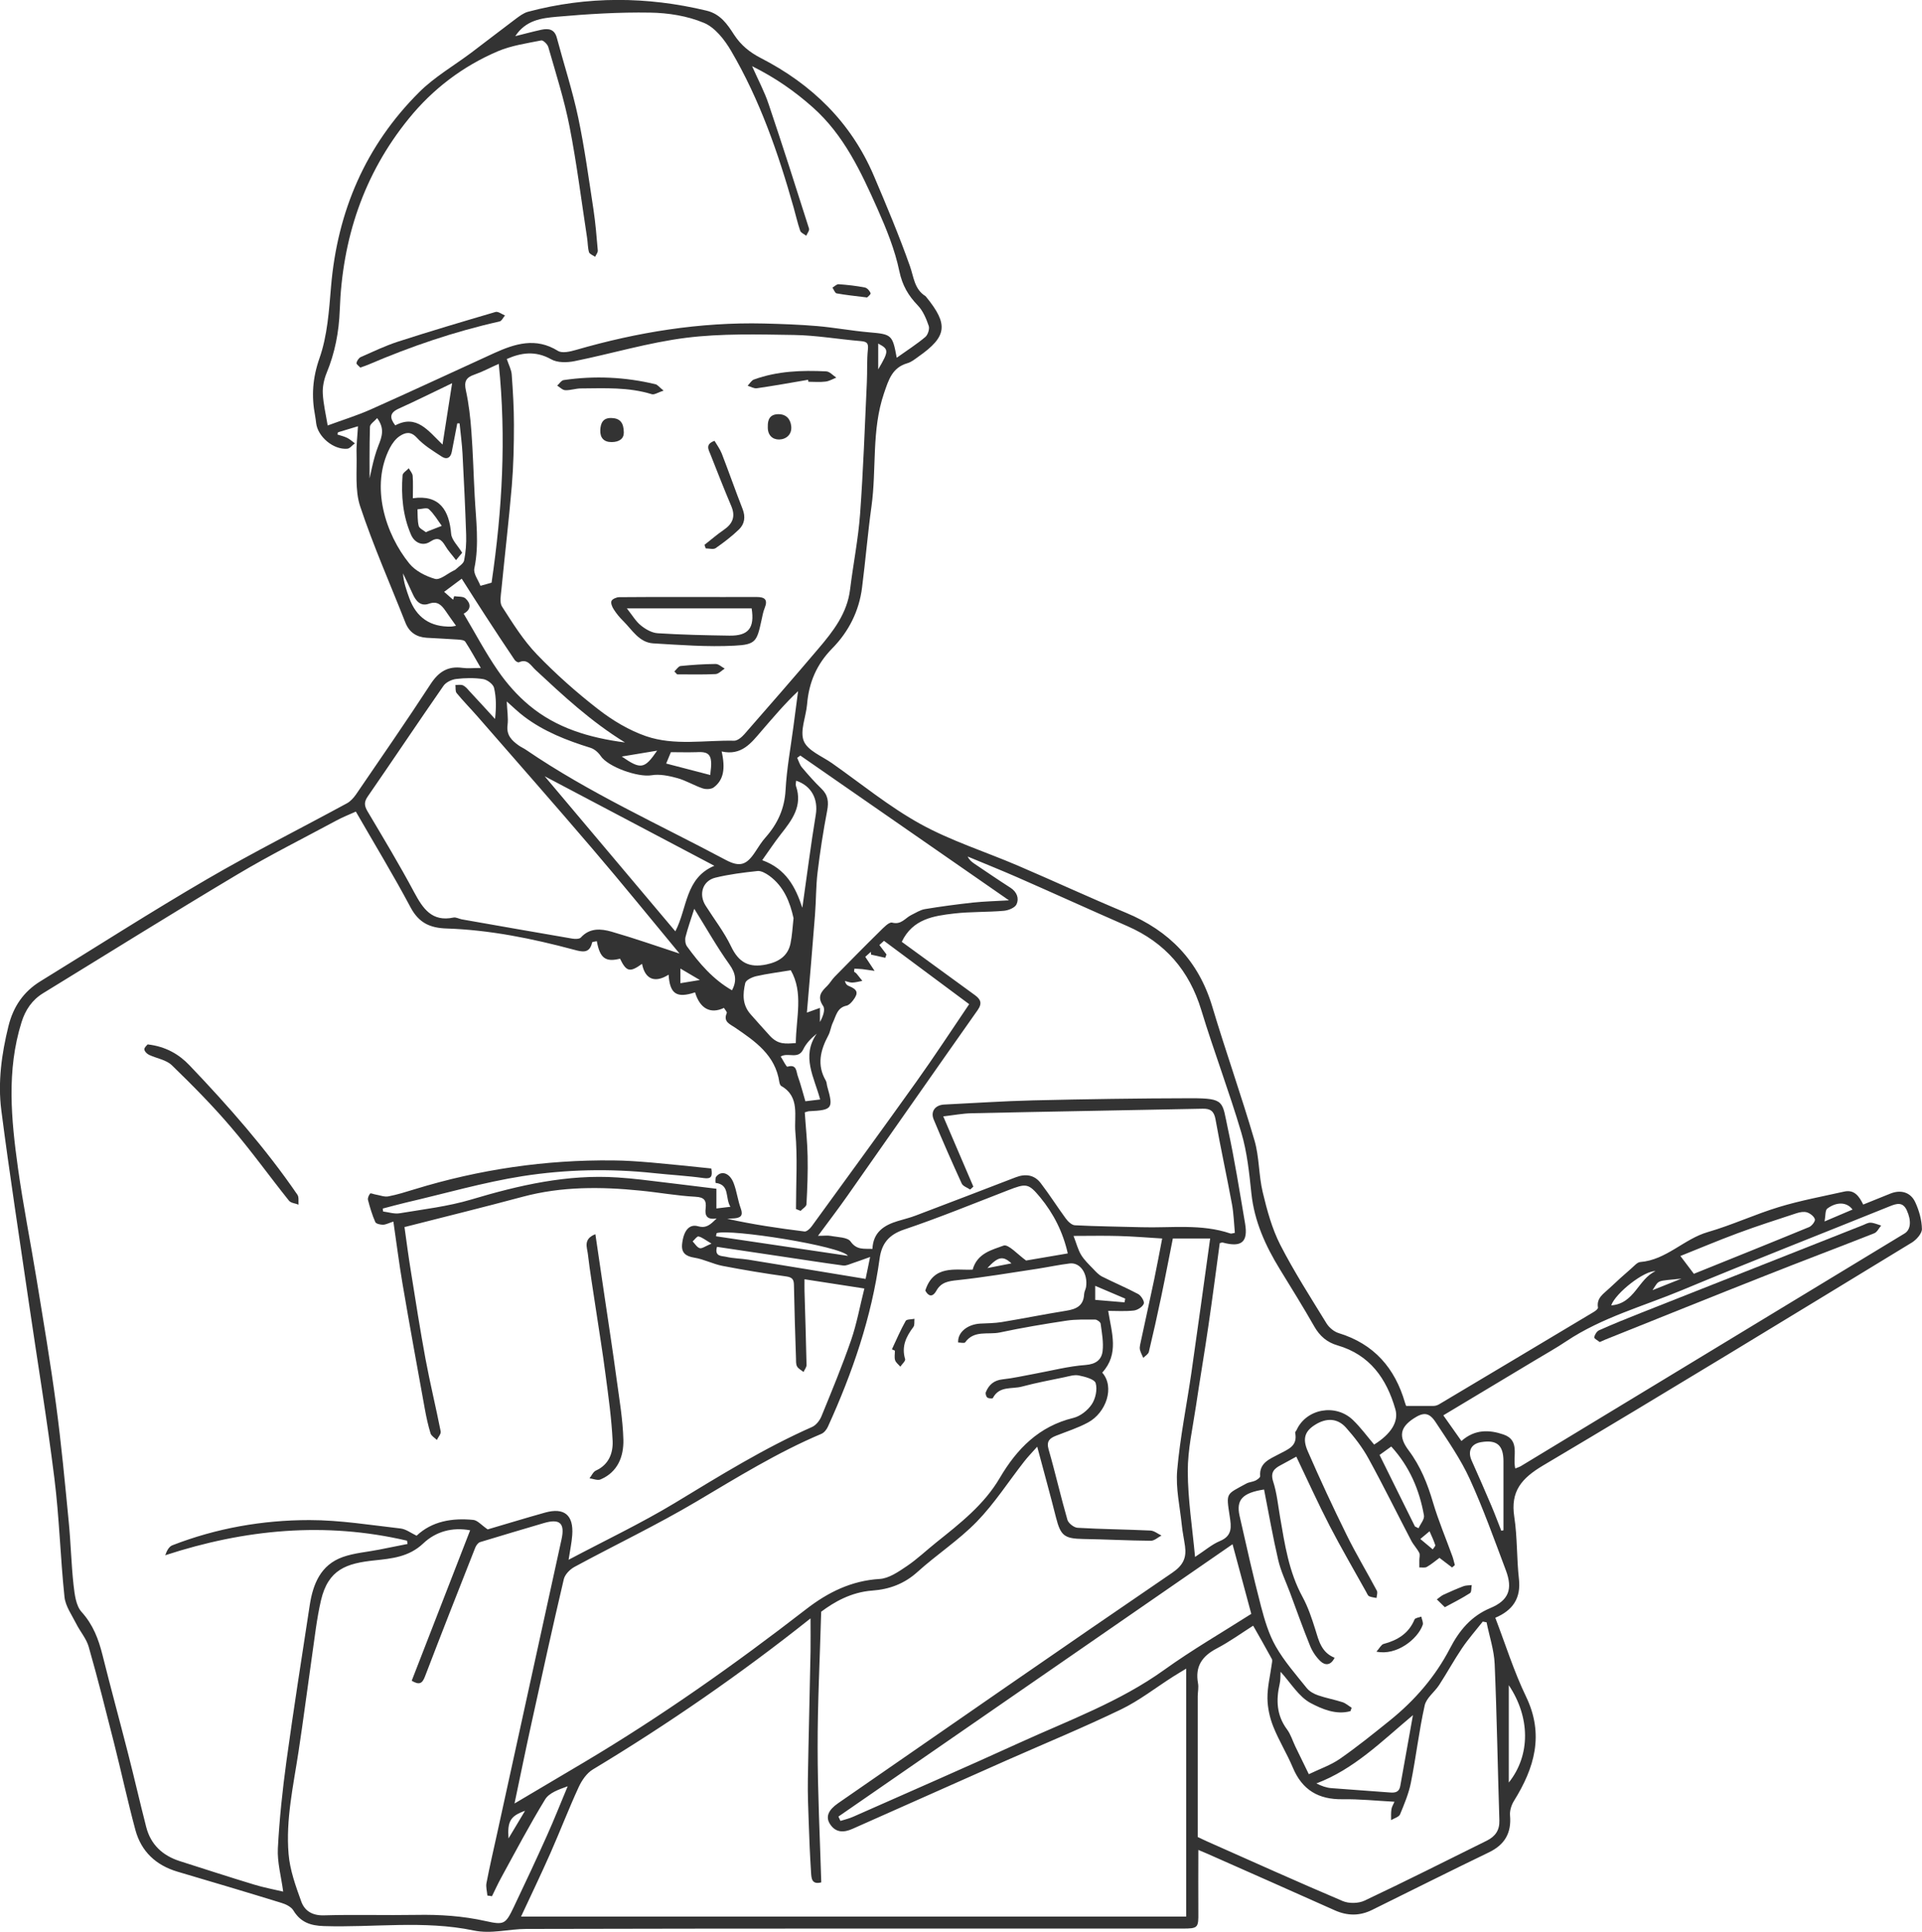 <?xml version="1.0" encoding="UTF-8"?>
<svg id="_レイヤー_2" data-name="レイヤー 2" xmlns="http://www.w3.org/2000/svg" viewBox="0 0 216.38 217.48">
  <defs>
    <style>
      .cls-1 {
        fill: #333;
        stroke-width: 0px;
      }
    </style>
  </defs>
  <g id="_レイヤー_1-2" data-name="レイヤー 1">
    <g>
      <path class="cls-1" d="m134.91,208.25c0,2.43-.02,4.72,0,7.02.02,1.77-.02,1.85-1.81,1.85-24.62,0-49.24-.02-73.86.04-1.97,0-3.91.6-5.94.17-5.57-1.16-11.23-.31-16.84-.49-1.52-.05-2.62-.43-3.43-1.76-.25-.41-.84-.7-1.34-.85-3.89-1.2-7.79-2.36-11.69-3.51-2.44-.72-4.1-2.27-4.76-4.71-.87-3.23-1.57-6.49-2.39-9.73-.92-3.63-1.83-7.27-2.86-10.87-.26-.93-.97-1.73-1.41-2.61-.49-.98-1.21-1.97-1.32-3.01-.47-4.45-.58-8.94-1.14-13.38-.82-6.6-1.91-13.16-2.87-19.74-1.05-7.22-2.17-14.43-3.1-21.66-.41-3.17.03-6.35.8-9.48.54-2.19,1.69-3.89,3.62-5.07,6.25-3.84,12.43-7.81,18.77-11.5,5.15-3,10.49-5.68,15.73-8.53.4-.22.74-.61,1.01-.99,2.82-4.13,5.67-8.24,8.4-12.43.91-1.39,1.95-2.05,3.59-1.82.59.08,1.21.01,2.06.01-.63-1.08-1.15-2.04-1.75-2.96-.13-.19-.56-.22-.86-.24-1.17-.08-2.34-.13-3.5-.2-1.15-.08-1.96-.62-2.39-1.73-1.71-4.35-3.61-8.63-5.08-13.06-.61-1.83-.35-3.97-.41-5.97-.03-.95.1-1.91.16-3.05-.87.26-1.56.47-2.25.68-.02.08-.04.17-.06.25.37.12.76.21,1.1.38.31.15.57.4.86.61-.29.21-.56.59-.86.61-1.57.13-3.33-1.37-3.5-2.9-.03-.28-.07-.56-.12-.84-.42-2.2-.28-4.24.5-6.46.89-2.53,1.07-5.35,1.3-8.07.72-8.48,3.89-15.86,9.93-21.88,1.72-1.71,3.9-2.97,5.86-4.44,1.66-1.25,3.3-2.53,4.97-3.78.43-.32.9-.68,1.4-.82,6.69-1.78,13.39-1.74,20.11-.13,1.56.37,2.35,1.54,3.09,2.69.78,1.2,1.76,1.99,3.01,2.64,5.75,2.95,10.16,7.23,12.73,13.24,1.43,3.36,2.85,6.74,4.07,10.19.44,1.24.49,2.59,1.75,3.38.03.02.05.06.08.09,2.53,3.1,2.35,4.46-.87,6.72-.39.28-.79.61-1.24.74-1.73.5-2.12,1.88-2.64,3.39-1.42,4.16-.82,8.51-1.41,12.74-.42,3.03-.67,6.09-1.06,9.13-.33,2.65-1.51,4.97-3.35,6.84-1.77,1.8-2.64,3.86-2.84,6.31-.12,1.4-.83,2.99-.37,4.13.44,1.08,2.04,1.7,3.16,2.48,3.3,2.32,6.45,4.91,9.96,6.85,3.46,1.91,7.3,3.12,10.95,4.68,4.08,1.75,8.1,3.61,12.2,5.32,4.88,2.03,8.17,5.41,9.71,10.54,1.51,5.05,3.28,10.03,4.76,15.09.55,1.88.47,3.93.93,5.84.48,2.02,1.04,4.08,1.97,5.91,1.56,3.04,3.42,5.93,5.21,8.85.29.47.84.93,1.36,1.09,3.99,1.22,6.35,3.94,7.48,7.86.05.19.14.37.13.34,1.12,0,2.11.01,3.09,0,.21,0,.44-.08.61-.18,5.82-3.47,11.64-6.94,17.45-10.42.18-.11.46-.34.44-.47-.19-1.11.66-1.57,1.28-2.17.82-.78,1.66-1.53,2.51-2.27.3-.26.63-.66.97-.69,2.94-.23,4.91-2.6,7.63-3.38,2.7-.78,5.28-1.99,7.98-2.81,2.4-.73,4.89-1.19,7.35-1.74,1.13-.25,1.68.51,2.14,1.46,1.05-.42,2.05-.82,3.05-1.23,1.16-.47,2.28-.18,2.81.97.43.93.73,1.99.75,3.01.01.5-.61,1.2-1.12,1.52-13.81,8.41-27.61,16.85-41.52,25.1-2.44,1.45-3.7,2.91-3.25,5.81.35,2.29.26,4.65.52,6.96.25,2.19-.7,3.55-2.66,4.38,1.16,3.03,2.1,6.05,3.46,8.87,2.07,4.29.95,8.04-1.36,11.75-.29.47-.49,1.11-.44,1.64.17,1.98-.6,3.3-2.4,4.16-4.39,2.12-8.75,4.31-13.13,6.47-1.39.69-2.77.68-4.19.05-4.78-2.14-9.58-4.26-14.37-6.38-.36-.16-.72-.31-1.02-.43Zm-90.64-70.72c-.5.16-.82.34-1.15.35-.3,0-.78-.1-.87-.3-.35-.8-.6-1.64-.82-2.48-.06-.22.09-.54.24-.73.06-.08.4.08.61.11.48.08.99.29,1.43.21,1.01-.19,2-.51,2.99-.81,7.27-2.23,14.71-3.32,22.31-3.24,1.45.01,2.89.12,4.34.24,2.26.2,4.52.44,6.73.67.15.9,0,1.2-.85,1.08-1.86-.26-3.74-.36-5.61-.56-4.95-.53-9.91-.42-14.79.34-4.42.7-8.75,1.96-13.11,2.97-.88.21-1.76.45-2.63.68l.04.33c.62.08,1.27.3,1.86.2,2.7-.45,5.46-.77,8.07-1.55,5.39-1.61,10.81-2.86,16.48-2.48.88.06,1.76.14,2.63.24,2.8.33,5.6.68,8.48,1.03v2.22c.55-.07.99-.12,1.58-.19-.62-1-.03-2.49-1.67-2.69-.01,0-.06-.53.06-.69.58-.75,1.54-.44,1.98.73.35.92.46,1.92.8,2.85.29.8-.03,1.04-.73,1.1-.27.02-.54.03-.8.05,2.88.64,5.79,1.07,8.7,1.43.25.03.62-.32.81-.58,3.94-5.42,7.9-10.84,11.79-16.29,2.03-2.84,3.94-5.77,5.94-8.72-3.24-2.41-6.37-4.74-9.59-7.13-.05.05-.28.25-.52.47.29.39.55.73.8,1.06-.05.13-.1.25-.14.38-.53-.12-1.06-.24-1.6-.36,0-.1-.01-.21-.02-.31-.22.19-.44.39-.63.56.15.22.19.29.24.36.27.41.54.81.81,1.22-.45-.06-.91-.13-1.36-.19-.3-.03-.61-.04-.91-.06-.01.12-.03.23-.04.35.09.06.19.11.26.19.23.27.45.56.67.84-.38.07-.77.18-1.15.19-.27,0-.54-.12-.81-.18.08.35.24.48.43.56,1,.4,1.13.78.48,1.63-.19.24-.45.53-.73.59-1.06.22-1.18,1.16-1.54,1.91-.22.46-.27.99-.51,1.44-.89,1.66-1.31,3.33-.28,5.09.11.2.1.46.17.69.7,2.44.56,2.63-2.03,2.75-.15,0-.3.08-.51.13.11,1.67.29,3.3.32,4.93.04,1.81-.03,3.61-.13,5.42-.01.26-.43.49-.66.74-.17-.07-.35-.14-.52-.21,0-2.89.19-5.79-.07-8.66-.16-1.77.56-3.97-1.59-5.19-.11-.06-.18-.27-.21-.42-.44-3.05-2.72-4.61-5-6.16-.57-.39-1.35-.65-.92-1.63.05-.12-.21-.39-.32-.58-1.52.73-2.71.07-3.25-1.75-2.08.69-2.84.18-2.98-1.99-1.54.98-2.66.52-2.99-1.22-1.37.99-1.76.9-2.48-.58-1.63.41-2.27-.06-2.61-1.97-.19.05-.51.06-.53.14-.28,1.3-1.15,1.06-2.04.82-4.71-1.26-9.47-2.23-14.35-2.39-1.86-.06-3.11-.63-4.04-2.36-1.94-3.65-4.09-7.18-6.17-10.8-.77.35-1.48.62-2.14.98-3.75,2.02-7.57,3.93-11.22,6.11-7.33,4.37-14.56,8.89-21.84,13.35-1.26.77-2.01,1.9-2.44,3.28-1.7,5.43-1.16,10.93-.4,16.41.58,4.17,1.41,8.31,2.09,12.48.77,4.72,1.57,9.43,2.2,14.16.59,4.39,1,8.81,1.43,13.23.23,2.35.28,4.73.54,7.08.12,1.04.26,2.31.9,3.02,1.3,1.44,1.91,3.06,2.36,4.86.92,3.69,1.93,7.37,2.87,11.06.71,2.76,1.34,5.54,2.05,8.3.51,1.98,1.84,3.21,3.76,3.83,2.8.89,5.58,1.8,8.39,2.65,1.07.33,2.18.53,3.27.79-.23-1.73-.68-3.31-.6-4.87.17-3.27.52-6.54.96-9.78.81-5.88,1.73-11.74,2.63-17.61.37-2.39,1.24-4.53,3.72-5.41,1.3-.46,2.72-.56,4.08-.83,1.07-.21,2.14-.43,3.21-.64-.02-.12-.04-.25-.06-.37-9.19-2.15-18.22-1.3-27.22,1.64.19-.55.44-.98.8-1.12,4.96-1.93,10.16-2.84,15.44-2.84,3.42,0,6.85.56,10.27.95.59.07,1.14.5,1.79.81,1.74-1.64,4-2.01,6.38-1.78.48.05.91.58,1.62,1.07,1.89-.55,4.16-1.25,6.45-1.89,2.18-.61,3.24.28,3.07,2.54-.06.84-.24,1.67-.41,2.77,4.13-2.19,8.16-4.1,11.97-6.4,5.05-3.06,10.05-6.17,15.46-8.56.44-.2.85-.73,1.04-1.2,1.16-2.83,2.33-5.66,3.33-8.55.65-1.88,1-3.87,1.5-5.83-2.39-.37-4.51-.7-6.74-1.04,0,.45-.01.89,0,1.32.08,2.78.17,5.55.23,8.33,0,.26-.22.52-.34.79-.25-.21-.59-.37-.73-.63-.14-.26-.11-.62-.12-.94-.09-2.74-.18-5.47-.23-8.21-.01-.63-.17-.88-.87-.98-2.4-.33-4.8-.73-7.19-1.19-1.07-.21-2.08-.75-3.15-.92-.98-.16-1.48-.55-1.38-1.53.16-1.5.79-2.29,1.79-2.01.94.26,1.38-.17,2.1-.88-1.17.19-1.33-.39-1.24-1.13.1-.87-.12-1.26-1.16-1.31-2.07-.11-4.12-.49-6.19-.69-4.45-.45-8.87-.48-13.24.69-4.36,1.17-8.75,2.25-13.3,3.41.03-.2-.03-.05,0,.1.23,1.66.45,3.32.72,4.97.52,3.26,1.03,6.52,1.63,9.77.51,2.73,1.17,5.43,1.71,8.16.06.29-.28.65-.43.97-.24-.24-.62-.45-.71-.74-.28-.91-.48-1.84-.65-2.78-.85-4.69-1.71-9.39-2.51-14.09-.38-2.24-.66-4.49-1.02-6.94Zm89.28,50.32c-.54.33-1.02.61-1.49.91-1.95,1.24-3.79,2.69-5.86,3.69-4.19,2.02-8.5,3.8-12.76,5.68-5.82,2.58-11.64,5.17-17.46,7.76-.96.43-1.88.46-2.52-.51-.55-.82-.22-1.6.89-2.37,12.52-8.66,25.03-17.36,37.61-25.94,1.24-.84,1.63-1.68,1.45-3-.11-.79-.28-1.57-.36-2.36-.21-2.06-.7-4.16-.52-6.19.32-3.68,1.07-7.33,1.6-10.99.72-5,1.4-10,2.11-15.1h-4.2c-.45,2.24-.86,4.42-1.32,6.6-.43,2.06-.89,4.11-1.38,6.16-.06.26-.41.46-.63.68-.13-.3-.29-.59-.37-.9-.05-.18-.02-.41.02-.6.52-2.45,1.07-4.89,1.58-7.33.32-1.53.6-3.06.9-4.61-1.78-.11-3.35-.24-4.91-.28-1.6-.05-3.21-.01-5.07-.01.32.82.49,1.53.85,2.13.35.58.87,1.07,1.35,1.57.3.32.62.67,1,.87,1.34.68,2.74,1.26,4.07,1.97.34.18.74.84.64,1.09-.14.36-.7.72-1.12.77-.97.11-1.96.04-2.89.04.4,2.49,1.25,4.85-.67,6.95,1.44,1.63.44,4.51-1.59,5.61-1.14.62-2.41,1.02-3.62,1.5-.71.28-1.09.61-.83,1.53.76,2.63,1.36,5.3,2.12,7.93.11.39.74.88,1.15.9,2.73.16,5.47.18,8.2.31.42.02.83.37,1.24.56-.4.21-.81.6-1.21.59-2.53-.02-5.07-.16-7.6-.2-2.13-.04-2.54-.37-3.06-2.4-.65-2.59-1.37-5.17-2.12-7.99-.58.66-1.05,1.13-1.46,1.66-1.77,2.26-3.34,4.72-5.33,6.77-2.03,2.09-4.52,3.71-6.69,5.67-1.48,1.34-3.17,1.96-5.09,2.1-2.37.17-4.3,1.29-5.75,2.38-.15,5.34-.41,10.32-.4,15.3,0,5.06.26,10.12.41,15.17-1.1.29-1.11-.5-1.15-1.11-.12-1.85-.2-3.7-.26-5.54-.06-1.65-.13-3.31-.1-4.96.08-4.79.21-9.57.3-14.36.02-1.21,0-2.42,0-3.75-7.88,6.27-16.02,11.89-24.51,17.01-.68.41-1.23,1.21-1.58,1.96-1.13,2.45-2.1,4.98-3.19,7.45-1.06,2.4-2.2,4.76-3.31,7.15h74.88v-27.89ZM100.96,40.27c1.18-.84,2.25-1.52,3.21-2.33.29-.24.5-.9.39-1.24-.28-.82-.64-1.69-1.22-2.3-1.08-1.12-1.75-2.25-2.09-3.86-.5-2.42-1.46-4.77-2.47-7.05-1.85-4.15-3.77-8.29-7.27-11.4-2.01-1.79-4.2-3.33-6.84-4.64.7,1.58,1.4,2.88,1.86,4.26,1.57,4.65,3.06,9.33,4.55,14.02.07.22-.2.54-.31.81-.23-.18-.59-.32-.68-.55-.3-.86-.49-1.75-.74-2.62-1.73-6.13-3.81-12.13-7.04-17.64-.73-1.25-1.81-2.64-3.07-3.16-1.86-.78-4.01-1.12-6.05-1.15-3.51-.06-7.04.16-10.54.47-1.65.15-3.45.36-4.64,2.18,1.1-.27,2.01-.52,2.93-.72.81-.17,1.49-.08,1.75.91.8,2.99,1.76,5.94,2.4,8.95.72,3.42,1.19,6.89,1.72,10.35.23,1.54.36,3.09.49,4.64.02.23-.19.47-.3.71-.24-.17-.62-.3-.69-.52-.15-.53-.13-1.1-.22-1.65-.64-4.17-1.16-8.36-1.97-12.49-.59-3.02-1.54-5.98-2.39-8.95-.09-.32-.58-.8-.8-.75-1.64.33-3.35.57-4.88,1.22-3.96,1.69-7.34,4.26-10.05,7.61-5.08,6.26-7.47,13.53-7.75,21.53-.09,2.45-.54,4.81-1.48,7.08-.29.71-.47,1.55-.43,2.31.06,1.17.34,2.33.55,3.6,1.68-.62,3.31-1.12,4.86-1.81,4.65-2.07,9.26-4.23,13.89-6.34,2.34-1.06,4.68-1.8,7.17-.25.48.3,1.39.08,2.05-.11,6.91-2,13.94-3.14,21.14-2.97,2.01.05,4.02.12,6.02.29,1.94.17,3.87.53,5.82.7,2.53.22,2.64.26,3.11,2.85Zm-43.02,162.76c2.8-1.66,5.29-3.13,7.78-4.61,8.73-5.19,17.01-11.04,25.04-17.26,2.43-1.88,5.08-3.21,8.27-3.4,1.04-.06,2.12-.81,3.04-1.43,1.19-.8,2.24-1.81,3.37-2.71,2.66-2.13,5.36-4.23,7.12-7.24,1.93-3.28,4.41-5.81,8.28-6.75.78-.19,1.62-.85,2.07-1.53.43-.64.65-1.68.44-2.39-.13-.44-1.2-.72-1.89-.86-.51-.11-1.1.09-1.64.2-1.59.33-3.19.63-4.76,1.05-1.12.31-2.56-.11-3.28,1.29-.04.08-.49.06-.63-.06-.14-.11-.23-.45-.16-.61.34-.82.9-1.32,1.86-1.43,1.22-.13,2.42-.41,3.63-.63,1.91-.35,3.81-.85,5.73-.99,1.17-.09,1.8-.59,1.92-1.55.12-1.01-.08-2.07-.22-3.1-.02-.18-.4-.46-.61-.46-1.08,0-2.18-.04-3.24.12-2.51.38-5.02.8-7.5,1.33-1.31.28-2.89-.3-3.9,1.11-.09.13-.52.02-.79.02-.08-1.13,1.03-2.05,2.5-2.13.8-.04,1.61-.04,2.4-.17,2.43-.4,4.85-.89,7.28-1.28,1.14-.18,1.94-.57,2-1.86.01-.27.17-.53.22-.81.22-1.49-.65-2.79-1.84-2.65-1.22.15-2.43.41-3.65.6-2.99.45-5.98.96-8.98,1.28-1.03.11-1.84.22-2.39,1.2-.45.8-.92.58-1.24-.03.93-2.91,3.35-2.28,5.33-2.35.51-1.86,2.19-2.23,3.48-2.71.54-.2,1.62,1.03,2.54,1.68,1.41-.24,3-.51,4.69-.8-.54-2.4-1.6-4.49-3.11-6.32-1.33-1.61-1.59-1.57-3.61-.79-3.89,1.5-7.75,3.09-11.7,4.42-1.73.58-2.53,1.58-2.76,3.26-.91,6.62-3.06,12.87-5.82,18.93-.15.33-.43.69-.75.82-4.94,2.09-9.47,4.9-14.06,7.62-4.46,2.64-9.16,4.88-13.72,7.35-.52.28-1.09.86-1.21,1.4-1.26,5.36-2.44,10.75-3.62,16.13-.64,2.9-1.23,5.8-1.92,9.08Zm81.08-64.25c-.1-1.07-.13-2.15-.32-3.19-.59-3.2-1.29-6.38-1.86-9.59-.17-.93-.59-1.2-1.45-1.18-8.66.18-17.33.32-25.99.51-1.02.02-2.04.22-3.21.35,1.16,2.7,2.28,5.3,3.39,7.91-.12.11-.24.22-.36.33-.32-.22-.81-.37-.95-.68-1.09-2.39-2.15-4.79-3.16-7.22-.37-.91.19-1.62,1.19-1.67,3.34-.16,6.67-.39,10.01-.47,5.93-.14,11.86-.23,17.78-.24,3.86,0,3.48.37,4.14,3.41.77,3.53,1.33,7.11,1.94,10.68.36,2.1-.39,2.73-2.5,2.16-.09-.03-.21.03-.35.06-.42,3.11-.82,6.19-1.27,9.26-.44,3.03-.96,6.06-1.41,9.09-.36,2.44-.93,4.9-.92,7.35.01,3.15.51,6.29.82,9.63,1.12-.73,1.89-1.41,2.8-1.79,1.43-.59,1.28-1.63,1.1-2.79-.41-2.7-.43-2.42,1.87-3.68.31-.17.7-.18,1.02-.33.22-.11.56-.35.54-.51-.12-1.53,1.14-1.94,2.09-2.46,1.03-.56,2.16-.89,1.85-2.42-.02-.09.11-.2.16-.31,1.1-2.4,4.39-3.01,6.35-1.12.87.84,1.6,1.84,2.38,2.76,1.91-1.19,2.79-2.59,2.39-3.98-.99-3.45-2.87-6.13-6.52-7.19-1.17-.34-1.99-1.04-2.61-2.13-1.24-2.18-2.57-4.31-3.88-6.45-1.62-2.64-2.87-5.4-3.2-8.54-.24-2.29-.48-4.63-1.13-6.82-1.37-4.64-3.1-9.18-4.51-13.81-1.36-4.46-4.07-7.59-8.33-9.45-4.16-1.82-8.29-3.7-12.44-5.52-1.83-.8-3.68-1.54-5.53-2.31.19.4.47.61.76.81,1.35.91,2.7,1.83,4.07,2.71.72.47.98,1.2.67,1.86-.18.39-.93.69-1.45.73-1.85.16-3.71.09-5.55.3-2.32.27-4.68.6-5.92,3.19,2.74,2,5.48,4,8.22,5.99.64.47.88.9.33,1.69-4.91,6.96-9.78,13.96-14.68,20.93-1.01,1.44-2.08,2.84-3.3,4.49.68,0,1.08-.06,1.45.01.77.15,1.88.14,2.22.63.7.99,1.52.79,2.46.83.08-1.87,1.29-2.66,2.84-3.13.68-.21,1.38-.37,2.05-.63,3.75-1.42,7.5-2.86,11.24-4.3,1.09-.42,2.09-.29,2.81.65.99,1.29,1.86,2.67,2.82,3.98.25.34.67.75,1.03.77,2.49.13,4.99.15,7.48.22,3.35.1,6.75-.41,10.04.71.1.03.22-.03.47-.07ZM57.05,40.4c.23.7.52,1.22.56,1.77.14,1.88.25,3.78.25,5.66,0,2.29-.05,4.59-.24,6.87-.33,3.89-.79,7.78-1.17,11.67-.06.64-.23,1.46.07,1.92,1.2,1.87,2.4,3.8,3.93,5.39,2.14,2.22,4.47,4.29,6.91,6.18,1.61,1.25,3.46,2.36,5.37,3.02,3.2,1.1,6.61.44,9.93.51.38,0,.85-.4,1.14-.73,2.8-3.2,5.59-6.4,8.34-9.64,1.66-1.95,3.23-3.96,3.56-6.64.35-2.84.92-5.67,1.13-8.52.36-4.92.53-9.86.76-14.79.06-1.25-.01-2.51.12-3.74.08-.75-.17-.87-.82-.93-2.51-.21-5-.65-7.51-.69-4.05-.06-8.14-.18-12.14.32-4.23.53-8.36,1.78-12.56,2.63-.84.17-1.93.19-2.63-.21-1.78-1-3.41-.74-5-.03Zm-1.65,173.08c-.18-.03-.36-.05-.53-.08-.04-.48-.19-.97-.1-1.42.36-1.87.79-3.72,1.2-5.58,2.42-11.04,4.84-22.07,7.25-33.11.4-1.82-.2-2.35-2-1.82-2.39.71-4.79,1.41-7.17,2.14-.22.07-.44.37-.54.61-1.91,4.84-3.81,9.67-5.67,14.53-.3.78-.63.98-1.49.47,2.19-5.65,4.37-11.26,6.58-16.94-1.99-.37-3.85.12-5.28,1.48-1.61,1.52-3.51,1.7-5.5,1.91-3.13.33-5.2,1-6.02,4.52-.48,2.09-.71,4.23-1.02,6.36-.51,3.55-.96,7.1-1.5,10.64-.58,3.83-1.45,7.65-1.12,11.54.15,1.81.8,3.61,1.43,5.35.38,1.05,1.25,1.59,2.55,1.55,3.47-.1,6.94.01,10.41-.05,2.64-.05,5.23.12,7.82.7,2.06.46,2.22.34,3.14-1.58,1.27-2.66,2.52-5.33,3.72-8.01.83-1.84,1.57-3.73,2.35-5.59-1.03.37-2.09.74-2.54,1.48-1.76,2.88-3.33,5.86-4.95,8.82-.37.68-.69,1.38-1.03,2.07Zm106.61-38.06c-.41.3-.86.69-1.37.98-.22.13-.56.05-.85.06,0-.28,0-.55,0-.83,0-.27.1-.59-.01-.81-.25-.49-.66-.9-.91-1.39-1.61-3.08-3.14-6.2-4.81-9.24-.68-1.24-1.57-2.39-2.52-3.46-.97-1.09-2.22-1.12-3.48-.33-1.12.7-1.47,1.52-.83,2.98,1.38,3.17,2.84,6.31,4.37,9.41,1.05,2.14,2.29,4.19,3.41,6.3.11.21-.02.54-.04.81-.28-.06-.59-.08-.84-.2-.15-.08-.23-.32-.33-.49-1.37-2.47-2.8-4.91-4.1-7.42-1.31-2.53-2.48-5.13-3.76-7.8-.57.31-1.15.64-1.74.95-.77.4-1.2.83-.86,1.87.41,1.27.54,2.64.77,3.97.53,3.09.99,6.18,2.53,9,.62,1.14,1.04,2.4,1.43,3.64.4,1.3.7,2.62,2.18,3.21-.43.9-1.08.87-1.58.4-.5-.47-.92-1.1-1.18-1.74-.8-1.98-1.52-3.99-2.26-5.99-.46-1.23-1.04-2.42-1.33-3.69-.61-2.62-1.07-5.28-1.59-7.92-2.41.37-3.16,1.15-2.76,2.95.77,3.4,1.53,6.81,2.41,10.18.41,1.56.88,3.16,1.67,4.54.96,1.68,2.27,3.17,3.49,4.69.3.37.8.65,1.27.81.89.31,1.84.48,2.74.77.37.12.69.41,1.04.63-.04.13-.08.26-.13.38-1.61.46-3.22-.24-4.49-.91-1.34-.72-2.23-2.26-3.38-3.52-.03.5,0,.94-.1,1.35-.42,1.83-.36,3.54.82,5.13.42.56.63,1.28.94,1.93.48.99.96,1.98,1.52,3.12,1.25-.6,2.48-1.02,3.5-1.73,1.93-1.34,3.76-2.82,5.6-4.3,2.81-2.26,5.13-4.93,6.8-8.15,1.03-1.98,2.36-3.61,4.53-4.52,2.08-.87,2.55-2.14,1.75-4.26-1.3-3.45-2.54-6.94-4.07-10.29-1.02-2.23-2.46-4.29-3.82-6.36-.74-1.14-1.38-1.17-2.5-.43-1.5.99-1.73,2.02-.55,3.59,1.34,1.79,2.13,3.77,2.75,5.89.61,2.05,1.45,4.03,2.18,6.05.11.31.18.65.27.97l-.31.27c-.43-.33-.86-.66-1.43-1.09Zm-27.17,31.39c.3.14.72.35,1.15.54,5.05,2.24,10.08,4.51,15.17,6.67.7.3,1.78.28,2.47-.05,4.62-2.18,9.18-4.48,13.76-6.75.94-.47,1.45-1.16,1.41-2.29-.19-5.87-.28-11.74-.53-17.61-.07-1.57-.6-3.12-.91-4.68-.14-.03-.29-.05-.43-.08-.78.99-1.62,1.94-2.33,2.99-.91,1.35-1.69,2.78-2.58,4.15-.52.8-1.45,1.46-1.63,2.31-.64,2.86-.97,5.8-1.55,8.68-.24,1.22-.74,2.41-1.22,3.57-.13.3-.66.44-1.01.65,0-.41-.02-.83.04-1.23.04-.27.2-.51.34-.84-2.07-.11-3.95-.31-5.84-.28-2.7.04-4.54-1.03-5.6-3.56-.66-1.57-1.57-3.03-2.2-4.61-.4-1-.65-2.13-.66-3.21-.01-1.26.31-2.53.48-3.79.03-.21.1-.47.01-.63-.68-1.26-1.4-2.5-2.1-3.74-1.29.82-2.64,1.8-4.11,2.57-1.64.86-2.44,2.02-2.1,3.9.09.47-.02.96-.03,1.45,0,5.28,0,10.55,0,15.86Zm-58.34-99.46c-3.24-3.91-6.47-7.9-9.8-11.79-4.28-5.01-8.63-9.95-12.96-14.92-.77-.88-1.59-1.71-2.33-2.61-.17-.2-.1-.6-.14-.91.29,0,.62-.07.86.04.28.13.5.4.71.64.97,1.04,1.93,2.09,2.89,3.14.14-1.24.15-2.4-.11-3.5-.1-.42-.77-.92-1.24-.99-.99-.15-2.02-.13-3.02-.01-.51.06-1.16.37-1.44.78-2.87,4.13-5.66,8.31-8.52,12.45-.43.62-.39,1.04-.03,1.66,1.79,3.02,3.6,6.02,5.25,9.11.99,1.84,1.99,3.37,4.43,2.86.28-.06.62.14.93.2,4.15.73,8.29,1.46,12.44,2.17.32.05.8.06.97-.12,1-1.11,2.27-1,3.46-.66,2.57.74,5.1,1.63,7.64,2.46Zm88.04,54.87c1.51-1.33,3.13-1.27,4.73-.72,1.91.66.99,2.45,1.32,3.82.24-.1.47-.16.66-.28,5.44-3.29,10.87-6.59,16.3-9.88,8.95-5.43,17.91-10.86,26.86-16.29.71-.43.8-1.42.26-2.61-.45-.98-1.14-.77-1.91-.46-7.8,3.15-15.64,6.21-23.41,9.45-4.37,1.82-9,3.07-13,5.74-1.16.78-2.39,1.46-3.58,2.18-3.41,2.05-6.82,4.1-10.28,6.17.7,1,1.35,1.91,2.04,2.89Zm-70.15,42.29c.08.16.15.33.23.49.47-.15.96-.26,1.41-.46,6.28-2.78,12.57-5.52,18.82-8.37,5.51-2.51,11.22-4.59,16.21-8.17,3.17-2.28,6.57-4.24,9.81-6.31-.72-2.67-1.39-5.17-2.11-7.84-14.87,10.28-29.62,20.47-44.37,30.66Zm-4.28-119.46c-.12.09-.24.18-.36.27.17.36.28.77.52,1.06.7.83,1.42,1.65,2.2,2.4.76.73.84,1.5.65,2.5-.44,2.3-.8,4.62-1.08,6.95-.19,1.59-.16,3.2-.29,4.8-.28,3.65-.6,7.3-.91,10.97.67-.24,1.07-.39,1.47-.53v1.59c.33-.59.64-1.41.35-1.82-.7-1.04-.2-1.6.47-2.25.31-.31.53-.71.83-1.02,1.68-1.71,3.36-3.42,5.07-5.1.42-.41,1.05-1.1,1.41-1,1.04.27,1.47-.53,2.16-.86.5-.24.99-.57,1.52-.66,1.8-.3,3.62-.54,5.44-.74,1.24-.13,2.49-.16,4.03-.25-8.03-5.57-15.76-10.94-23.49-16.3Zm-8.87-.47c.45,1.98.21,3.24-.88,4.06-.29.22-.87.24-1.24.12-.99-.33-1.9-.9-2.9-1.17-.93-.25-1.96-.47-2.88-.31-1.51.25-4.89-.93-5.72-2.18-.26-.39-.7-.77-1.14-.91-2.67-.83-5.25-1.83-7.5-3.54-.65-.49-1.24-1.07-1.93-1.68.04,1.01.19,1.85.09,2.66-.15,1.15.49,1.75,1.28,2.31.26.18.56.31.82.49,7.09,4.84,14.92,8.36,22.46,12.38,1.6.85,2.35.57,3.32-.9.37-.56.73-1.15,1.18-1.65,1.35-1.53,2.13-3.23,2.24-5.33.13-2.38.57-4.74.88-7.1.17-1.34.36-2.68.53-4.02-1.52,1.43-2.8,2.96-4.11,4.47-1.15,1.34-2.24,2.83-4.5,2.32Zm-29.51-36.92h-.25c-.21,1.06-.42,2.14-.62,3.21-.13.68-.57.89-1.1.55-1-.65-2.06-1.29-2.85-2.16-.69-.75-1.3-.55-1.87-.19-.48.3-.87.83-1.14,1.34-2.25,4.33-.5,9.73,2.18,13.03.67.83,1.84,1.43,2.89,1.73.56.16,1.37-.57,2.06-.91.11-.05.22-.1.3-.18.33-.32.84-.61.92-.98.19-.94.26-1.92.23-2.88-.1-3.05-.25-6.1-.41-9.15-.06-1.14-.22-2.27-.33-3.41Zm28.69,49.81c-6.47-3.41-12.89-6.8-19.1-10.08,4.79,5.68,9.74,11.56,14.71,17.46,1.37-2.64,1.09-5.99,4.39-7.38Zm8.91,5.87c-.39-1.76-1.07-3.54-2.73-4.75-.38-.27-.9-.57-1.31-.53-1.6.17-3.2.37-4.76.75-1.44.36-1.9,1.88-1.09,3.15.96,1.52,2.09,2.97,2.86,4.58.86,1.81,2.01,2.45,3.98,2.04,1.39-.29,2.41-.95,2.71-2.34.19-.9.23-1.83.35-2.91Zm-33.19-62.37c-1,.44-1.85.9-2.75,1.21-.94.32-1.16.79-.94,1.78.33,1.52.51,3.08.62,4.64.18,2.41.24,4.82.37,7.23.14,2.72.53,5.43-.04,8.17-.12.59.45,1.32.69,1.95.58-.16.92-.25,1.25-.35,1.2-8.17,1.67-16.32.81-24.63Zm14.24,42.63c-3.87-2.38-6.98-5.29-10.1-8.19-.52-.48-.89-1.29-1.86-.85-.11.05-.4-.13-.49-.28-1.11-1.64-2.2-3.3-3.28-4.96-.89-1.36-1.75-2.73-2.67-4.17-.75.56-1.29.96-1.98,1.48.38.34.7.61,1.01.89.04-.13.08-.27.12-.4.43.07,1,0,1.27.25.61.56.69,1.23-.2,1.72,1.29,2.17,2.45,4.38,3.86,6.42.99,1.44,2.19,2.8,3.53,3.91,3.04,2.53,6.71,3.64,10.79,4.17Zm18.65,25.63c-1.43.24-2.68.39-3.9.67-.46.11-1.15.43-1.23.77-.28,1.23-.36,2.45.63,3.55.71.8,1.42,1.6,2.13,2.38.95,1.03,1.77.91,2.93.83.03-2.85.89-5.68-.57-8.21Zm70.04,83.86c-3.55,2.98-6.64,6.09-10.87,7.69.58.29,1.13.49,1.7.53,2.2.18,4.4.31,6.6.49.6.05,1.02-.06,1.14-.72.46-2.56.92-5.12,1.43-7.99Zm-68.74-90.91c.51-3.55.94-7.01,1.51-10.45.29-1.75-.47-3.26-2.21-3.84-.01.21-.08.43-.02.6.78,2.25-.46,3.85-1.73,5.46-.71.91-1.35,1.88-2.07,2.89,2.68.97,3.75,3.02,4.51,5.34Zm100.38,41.22c4.31-1.74,8.65-3.48,12.97-5.26.3-.13.7-.65.64-.87-.09-.33-.52-.66-.88-.78-.35-.11-.8-.03-1.17.09-2.22.73-4.45,1.44-6.65,2.26-2.19.81-4.35,1.73-6.44,2.56.55.72.99,1.31,1.52,2.01ZM50.9,43.14c-2.13,1.02-4.05,1.98-6,2.86-1.04.47-1.06,1.03-.4,1.89,2.41-1.28,3.71.61,5.32,2.16.38-2.44.71-4.55,1.08-6.91Zm118.12,129.19c.08-.02.16-.04.24-.05,0-2.59,0-5.18,0-7.77,0-1.81-.74-2.45-2.53-2.15-1.12.19-1.52,1.02-1.05,2.07.76,1.69,1.5,3.4,2.23,5.11.39.92.74,1.87,1.11,2.8Zm-86.61-60.85c.56-1.04.43-1.89-.29-2.9-1.39-1.94-2.57-4.04-3.96-6.27-.39,1.23-.73,2.18-.98,3.16-.08.33-.03.8.16,1.07,1.4,1.93,2.94,3.73,5.07,4.95Zm15.55,30.03c-.87.31-1.39.51-1.92.68-.37.12-.77.33-1.13.28-2.36-.32-4.72-.69-7.08-1.04-2.37-.35-4.74-.71-7.11-1.06-.32,1.12.55,1.01,1.02,1.12.81.19,1.66.19,2.49.32,4.39.71,8.77,1.44,13.22,2.17.15-.74.29-1.39.51-2.48Zm61.34,30.34c.13.07.27.13.4.2.22-.49.69-1.02.61-1.45-.51-2.86-1.61-5.48-3.68-7.75-.41.3-.88.64-1.32.95,1.36,2.75,2.67,5.4,3.98,8.04Zm10.56,28.83c2.47-3.1,2.41-7.36,0-10.96v10.96Zm-77.53-76.91c-.66-2.49-2.15-4.84-.38-7.4-.66.54-1.2,1.1-1.52,1.77-.58,1.18-1.68.3-2.54.8.26.4.63,1.18.76,1.15,1.07-.32.98.56,1.17,1.07.33.92.57,1.87.85,2.82.57-.07,1.03-.13,1.67-.2Zm-40.99-53.32c-.46-.65-.83-1.16-1.19-1.69-.46-.66-.92-1.13-1.87-.79-.94.33-1.47-.32-1.83-1.13-.34-.77-.72-1.53-1.08-2.29.07,1.01.39,1.9.71,2.79q1.2,3.29,4.72,3.2c.11,0,.23-.04.54-.09Zm44.12,70.93c-.73-1.1-13.32-3.08-14.79-2.55-.02.12-.04.23-.06.35,4.87.72,9.73,1.44,14.84,2.2Zm-20.46-55.42c1.5.39,3.1.81,4.96,1.29.03-.48.18-1.15.06-1.77-.16-.86-.92-.83-1.62-.8-.96.03-1.93,0-2.87,0-.19.47-.37.88-.53,1.28Zm-33.37-30.8c-.1-.01-.2-.03-.31-.04.41-1.66.66-3.38,1.28-4.95.43-1.07.71-1.95-.14-3.1-.3.35-.8.66-.81.98-.07,2.37-.04,4.74-.04,7.11Zm139.76,91.8c2.64-.19,3.04-2.98,4.99-3.85-1.24-.09-4.49,2.44-4.99,3.85Zm-111.39-61.79c2.14,1.48,2.55,1.43,3.98-.66-1.38.23-2.73.46-3.98.66Zm138.56,51c-.63-.85-1.77-.9-2.84-.11-.25.19-.19.81-.31,1.45,1.25-.53,2.18-.93,3.15-1.34Zm-85.26,10.17c1.13.1,2.21.19,3.3.28.03-.14.05-.28.08-.42-1.09-.46-2.17-.93-3.38-1.44v1.58Zm-66.05,60.63c.64-1.08,1.23-2.06,1.86-3.11-1.64.58-2,1.18-1.86,3.11ZM98.87,41.58c1.22-2.07,1.21-2.26,0-2.9v2.9Zm-22.27,67.46v1.65c.76-.12,1.44-.24,2.19-.36-.71-.42-1.41-.83-2.19-1.29Zm3.49,30.96c-.71-.42-1.05-.71-1.45-.8-.17-.04-.44.36-.66.56.26.27.49.67.8.76.25.07.62-.22,1.31-.51Zm79.81,33.26c.56.47.98.82,1.4,1.17.1-.17.32-.37.28-.49-.16-.5-.39-.97-.64-1.55-.38.32-.62.52-1.04.87Zm29.4-29.31c-2.89.3-2.46.09-3.26,1.3,1.17-.47,2.22-.88,3.26-1.3Zm-75.43-1.72c-.97-.89-1.51-.76-2.71.53.93-.18,1.75-.34,2.71-.53Z"/>
      <path class="cls-1" d="m67.03,138.96c.36,2.45.69,4.69,1.02,6.92.46,3.11.94,6.21,1.36,9.33.31,2.29.71,4.59.77,6.89.04,1.88-.63,3.63-2.58,4.46-.33.14-.82-.08-1.23-.13.23-.3.41-.73.71-.87,1.46-.66,1.95-1.97,1.89-3.34-.12-2.5-.47-5-.8-7.48-.32-2.48-.73-4.96-1.1-7.44-.3-2.05-.65-4.09-.89-6.14-.08-.71-.55-1.67.84-2.21Z"/>
      <path class="cls-1" d="m16.63,117.58c2.01.23,3.51,1.1,4.7,2.35,4.37,4.58,8.56,9.33,12.15,14.57.19.27.1.74.13,1.12-.37-.15-.87-.18-1.08-.45-2.2-2.75-4.25-5.62-6.54-8.29-2.08-2.44-4.35-4.73-6.65-6.96-.63-.61-1.7-.76-2.55-1.16-.24-.11-.52-.39-.54-.62-.02-.21.29-.45.37-.56Z"/>
      <path class="cls-1" d="m40.57,41.39c-.15-.17-.46-.38-.44-.52.05-.25.26-.57.48-.67,1.38-.61,2.74-1.26,4.17-1.73,3.65-1.18,7.33-2.27,11.01-3.35.29-.08.7.25,1.06.39-.2.24-.37.63-.61.68-5.09,1.14-9.99,2.81-14.77,4.86-.25.11-.51.19-.91.33Z"/>
      <path class="cls-1" d="m97.62,33.49c-1.3-.16-2.37-.27-3.43-.46-.19-.03-.32-.43-.47-.65.23-.13.47-.4.7-.38.99.07,1.98.18,2.95.37.26.05.55.38.64.64.05.13-.33.41-.39.48Z"/>
      <path class="cls-1" d="m100.41,151.91c.5-1.07.97-2.17,1.55-3.2.11-.2.65-.16.99-.24-.03.31.04.71-.12.92-.82,1.09-1.36,2.2-.93,3.62.06.21-.35.56-.54.85-.2-.24-.5-.45-.59-.73-.1-.33-.02-.71-.02-1.07-.11-.05-.22-.1-.33-.15Z"/>
      <path class="cls-1" d="m77.56,67.21c2.54,0,5.08.01,7.62,0,.92,0,1.29.29.91,1.24-.18.43-.26.91-.36,1.37-.52,2.38-.63,2.75-3.04,2.87-3.04.16-6.1-.08-9.15-.26-1.59-.1-2.37-1.52-3.38-2.52-.4-.39-.76-.83-1.06-1.3-.18-.27-.36-.7-.26-.95.09-.22.55-.42.85-.43,2.62-.03,5.24-.02,7.86-.02Zm-6.99,1.28c.62.78,1.01,1.47,1.59,1.93.53.43,1.23.83,1.89.87,2.68.17,5.38.23,8.07.27,2.15.03,2.85-.86,2.5-3.07h-14.04Z"/>
      <path class="cls-1" d="m80.43,49.61c.27.46.62.93.83,1.46.8,2.07,1.53,4.16,2.34,6.23.35.89.23,1.69-.41,2.31-.8.77-1.7,1.46-2.62,2.1-.26.18-.74.03-1.12.03-.05-.13-.1-.27-.14-.4.73-.57,1.43-1.18,2.19-1.7,1-.69,1.32-1.5.83-2.66-.82-1.93-1.58-3.88-2.35-5.83-.22-.54-.6-1.14.46-1.52Z"/>
      <path class="cls-1" d="m74.7,43.98c-.64.2-1.03.49-1.32.4-2.62-.81-5.3-.67-7.97-.65-.59,0-1.18.22-1.77.2-.31-.01-.61-.33-.91-.52.24-.21.46-.58.73-.62,3.47-.51,6.93-.35,10.34.47.22.05.4.31.9.71Z"/>
      <path class="cls-1" d="m90.96,42.76c-1.92.33-3.83.67-5.75.95-.33.05-.69-.18-1.04-.28.23-.24.42-.59.7-.7,2.64-.96,5.39-1.06,8.15-.92.39.02.75.45,1.13.7-.4.16-.79.4-1.21.45-.64.08-1.29.02-1.93.02-.01-.08-.03-.16-.04-.23Z"/>
      <path class="cls-1" d="m86.44,48.02c-.02-.75.21-1.37,1.16-1.39.92-.02,1.4.56,1.48,1.38.08.9-.56,1.45-1.36,1.47-.76.01-1.32-.5-1.28-1.45Z"/>
      <path class="cls-1" d="m70.23,48.7c0,.69-.51,1.06-1.36,1.07-.91.01-1.32-.51-1.29-1.34.03-.77.29-1.41,1.27-1.37.94.03,1.37.51,1.38,1.64Z"/>
      <path class="cls-1" d="m75.92,75.59c.23-.21.45-.58.7-.61,1.31-.13,2.63-.22,3.95-.23.34,0,.68.34,1.02.52-.35.22-.68.6-1.04.62-1.44.07-2.88.03-4.32.03l-.31-.33Z"/>
      <path class="cls-1" d="m154.96,185.94c.36-.4.54-.79.8-.86,1.57-.42,2.83-1.17,3.49-2.76.08-.18.5-.22.76-.32.06.31.25.67.16.93-.56,1.6-2.95,3.5-5.21,3.01Z"/>
      <path class="cls-1" d="m162.66,180.94c-.4-.4-.65-.64-.9-.88.25-.17.47-.39.74-.52.74-.34,1.49-.67,2.25-.96.29-.11.62-.09.94-.13-.06.31-.01.78-.19.9-.88.57-1.82,1.04-2.84,1.59Z"/>
      <path class="cls-1" d="m180.1,151.09c-.21-.17-.64-.39-.62-.53.05-.3.29-.68.55-.8,1.57-.7,3.16-1.34,4.75-1.97,8.31-3.29,16.61-6.57,24.92-9.85.3-.12.61-.31.9-.29.4.02.79.21,1.18.32-.25.3-.45.74-.77.87-4.08,1.61-8.18,3.15-12.26,4.77-6.01,2.37-12,4.79-17.99,7.19-.18.07-.36.16-.66.29Z"/>
      <path class="cls-1" d="m46.49,56.09c3.02-.42,4.08,1.38,4.3,4.01.06.69.76,1.34,1.24,2.13-.12.15-.34.41-.69.83-.46-.61-.89-1.06-1.2-1.59-.44-.75-.85-1.06-1.71-.49-.8.53-1.75.17-2.16-.79-.92-2.13-1.12-4.39-.95-6.68.02-.28.46-.53.7-.79.16.29.42.56.44.86.06.8.02,1.6.02,2.52Zm3.25,3.12c-.46-.63-.87-1.35-1.46-1.89-.23-.21-.84,0-1.28.02.03.63-.01,1.27.14,1.87.07.28.52.48.8.7.03.02.14-.06.21-.09.47-.18.93-.37,1.59-.62Z"/>
    </g>
  </g>
</svg>